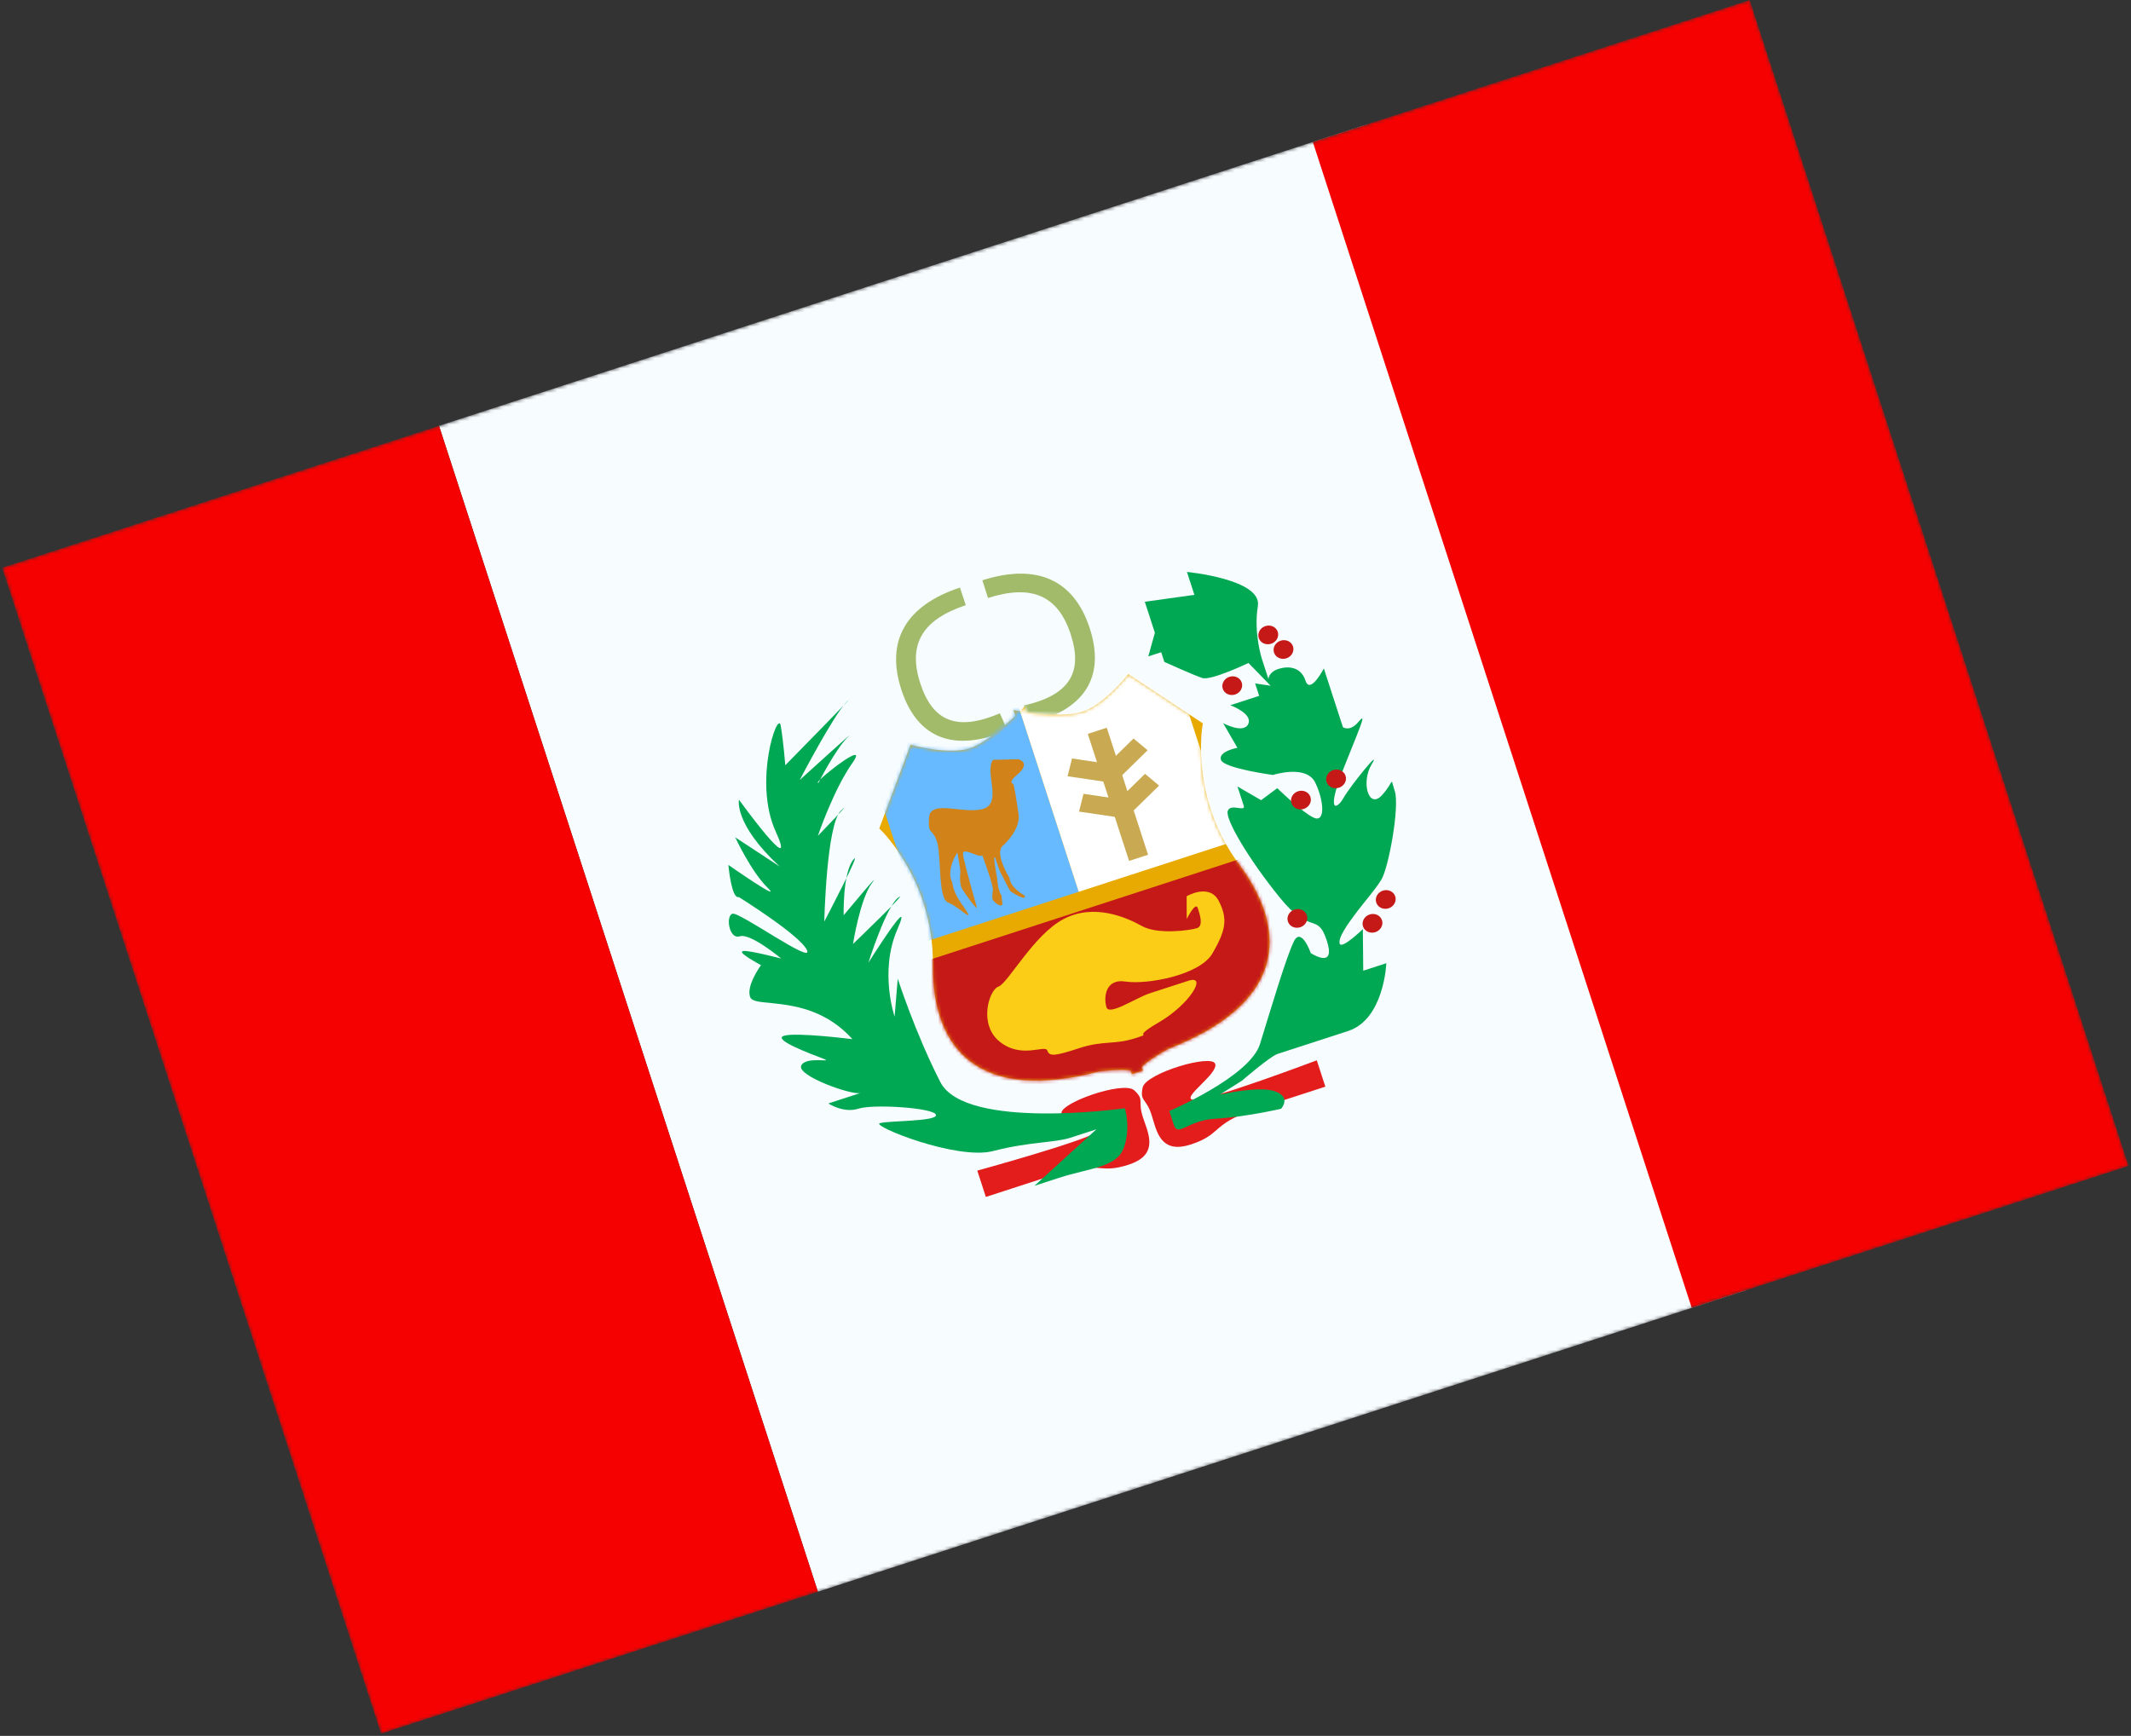 <svg width="610" height="497" viewBox="0 0 610 497" fill="none" xmlns="http://www.w3.org/2000/svg">
<rect x="0" y="0" width="610" height="497" fill="#333333" stroke="none"/>
<mask id="mask0_910_3313" style="mask-type:luminance" maskUnits="userSpaceOnUse" x="0" y="0" width="610" height="497">
<rect x="0.604" y="162.545" width="526" height="351" transform="rotate(-18 0.604 162.545)" fill="white"/>
</mask>
<g mask="url(#mask0_910_3313)">
<path fill-rule="evenodd" clip-rule="evenodd" d="M125.667 121.909L391.428 35.558L499.893 369.379L234.132 455.73L125.667 121.909Z" fill="#F7FCFF"/>
<path fill-rule="evenodd" clip-rule="evenodd" d="M375.795 40.638L500.859 0.002L609.324 333.823L484.26 374.459L375.795 40.638Z" fill="#F50101"/>
<path fill-rule="evenodd" clip-rule="evenodd" d="M0.604 162.545L125.667 121.909L234.132 455.73L109.068 496.366L0.604 162.545Z" fill="#F50101"/>
<path d="M286.21 204.226L288.369 209.09C273.217 215.566 262.579 211.521 258.003 197.437C253.463 183.462 259.299 173.353 274.783 168.225L276.46 173.272C263.915 177.427 259.818 184.522 263.441 195.67C267.028 206.71 274.102 209.401 286.21 204.226Z" fill="#A2BB6A"/>
<path d="M293.123 201.98L294.235 207.184C310.3 203.517 316.528 193.991 311.952 179.908C307.411 165.933 296.747 161.186 281.206 166.138L282.817 171.207C295.408 167.194 302.892 170.526 306.514 181.675C310.102 192.715 305.96 199.049 293.123 201.98Z" fill="#A2BB6A"/>
<path fill-rule="evenodd" clip-rule="evenodd" d="M314.666 323.808C310.643 326.696 279.748 335.153 279.748 335.153L282.198 342.693L302.372 336.139C309.104 333.951 311.997 334.197 314.651 334.422C316.9 334.612 318.977 334.788 323.073 333.458C331.051 330.865 329.189 325.633 327.639 321.277C327.454 320.758 327.274 320.251 327.115 319.763C326.509 317.895 326.498 316.746 326.49 315.853C326.478 314.553 326.471 313.793 324.64 312.143C321.55 309.36 302.906 315.923 303.87 318.891C304.325 320.291 307.648 320.822 310.609 321.294C313.927 321.824 316.791 322.281 314.666 323.808ZM342.014 314.922C346.967 314.894 376.931 303.576 376.931 303.576L379.381 311.117L359.207 317.672C352.476 319.859 350.28 321.758 348.265 323.5C346.558 324.976 344.98 326.339 340.885 327.67C332.907 330.263 331.337 324.935 330.031 320.5C329.875 319.971 329.723 319.455 329.564 318.967C328.958 317.099 328.291 316.164 327.773 315.436C327.018 314.377 326.577 313.758 327.089 311.347C327.952 307.28 346.894 301.631 347.858 304.599C348.313 305.999 345.937 308.381 343.819 310.504C341.446 312.882 339.397 314.936 342.014 314.922Z" fill="#E31D1C"/>
<path fill-rule="evenodd" clip-rule="evenodd" d="M334.714 318.09C334.714 318.09 357.777 308.276 360.672 298.912C363.567 289.548 368.286 273.634 370.408 269.462C372.53 265.291 375.219 272.872 375.219 272.872C375.219 272.872 382.536 277.735 379.815 269.361C377.094 260.988 375.304 268.037 366.363 257.013C357.422 245.989 350.68 234.516 351.436 232.203C352.191 229.889 356.635 232.582 356.027 230.711C355.42 228.84 354.23 225.179 354.23 225.179L360.995 229.097L365.615 225.658C365.615 225.658 372.532 232.41 375.982 234.075C379.431 235.74 379.055 229.345 376.488 224.063C373.921 218.781 364.387 221.879 364.387 221.879C364.387 221.879 350.292 219.993 349.496 217.542C348.7 215.091 354.209 214.108 354.209 214.108L350.127 207.044C350.127 207.044 355.983 210.238 357.324 207.254C358.665 204.27 352.162 201.912 352.162 201.912L360.435 199.224L359.28 195.67L363.718 196.331L357.377 189.811C357.377 189.811 346.661 194.952 344.136 194.114C341.611 193.275 333.295 189.509 333.295 189.509L332.393 186.732L328.696 187.933L330.583 181.161L327.7 172.29L341.894 170.31L339.763 163.751C339.763 163.751 361.319 165.806 360.064 173.513C358.808 181.219 361.196 188.57 361.196 188.57L363.1 194.429C363.1 194.429 363.083 192.452 365.918 191.531C368.753 190.61 372.402 190.865 373.716 194.909C375.03 198.953 378.952 191.381 378.952 191.381L384.419 208.206C384.419 208.206 386.367 209.584 388.742 206.801C391.118 204.018 390.279 205.86 384.831 219.415C379.382 232.97 382.601 231.956 384.604 228.418C386.606 224.88 395.763 213.696 392.645 218.813C389.528 223.93 391.768 231.801 395.539 227.72C399.311 223.639 397.823 222.091 399.26 226.511C400.696 230.932 397.471 248.617 395.386 251.9C393.301 255.184 391.112 257.497 388.481 260.971C385.85 264.445 382.94 268.486 383.492 270.184C384.043 271.883 390.119 266.013 390.119 266.013L390.228 277.919L396.837 275.772C396.837 275.772 396.237 291.825 385.895 295.185C375.552 298.546 367.756 301.079 365.678 301.754C363.6 302.429 355.491 309.42 355.491 309.42L349.185 313.388C349.185 313.388 360.439 310.761 365.083 312.487C369.726 314.213 366.696 317.453 366.696 317.453C366.696 317.453 356.27 319.851 348.043 320.274C339.815 320.697 337.22 325.804 335.967 321.947C334.714 318.09 334.714 318.09 334.714 318.09Z" fill="#00A854"/>
<path fill-rule="evenodd" clip-rule="evenodd" d="M365.76 180.896C366.213 182.292 365.364 183.82 363.863 184.308C362.361 184.796 360.776 184.059 360.322 182.662C359.868 181.266 360.718 179.738 362.219 179.25C363.721 178.762 365.306 179.499 365.76 180.896ZM355.452 195.425C355.906 196.822 355.057 198.35 353.555 198.838C352.054 199.326 350.469 198.589 350.015 197.192C349.561 195.795 350.41 194.268 351.912 193.78C353.413 193.292 354.999 194.029 355.452 195.425ZM368.227 188.484C369.728 187.996 370.578 186.469 370.124 185.072C369.67 183.675 368.085 182.938 366.583 183.426C365.082 183.914 364.232 185.442 364.686 186.839C365.14 188.235 366.725 188.972 368.227 188.484ZM375.115 228.186C375.569 229.583 374.719 231.111 373.218 231.599C371.716 232.087 370.131 231.35 369.677 229.953C369.223 228.556 370.073 227.029 371.574 226.541C373.076 226.053 374.661 226.79 375.115 228.186ZM372.202 265.477C373.703 264.99 374.553 263.462 374.099 262.065C373.645 260.668 372.06 259.932 370.558 260.42C369.057 260.907 368.207 262.435 368.661 263.832C369.115 265.229 370.7 265.965 372.202 265.477ZM395.596 263.467C396.05 264.864 395.2 266.391 393.699 266.879C392.197 267.367 390.612 266.63 390.158 265.234C389.705 263.837 390.554 262.309 392.055 261.821C393.557 261.334 395.142 262.07 395.596 263.467ZM397.492 260.053C398.994 259.566 399.843 258.038 399.389 256.641C398.936 255.244 397.351 254.508 395.849 254.996C394.347 255.483 393.498 257.011 393.952 258.408C394.406 259.805 395.991 260.541 397.492 260.053ZM385.167 222.12C385.621 223.517 384.771 225.044 383.27 225.532C381.768 226.02 380.183 225.283 379.729 223.887C379.275 222.49 380.125 220.962 381.626 220.474C383.128 219.987 384.713 220.723 385.167 222.12Z" fill="#C51918"/>
<path fill-rule="evenodd" clip-rule="evenodd" d="M321.987 317.302C321.987 317.302 276.315 323.743 269.174 309.806C262.033 295.868 256.979 280.202 256.979 280.202L256.082 291.071C256.082 291.071 251.647 278.113 256.846 266.153C262.045 254.192 248.574 275.646 248.574 275.646C248.574 275.646 253.669 259.471 257.16 256.954C260.651 254.437 244.173 270.27 244.173 270.27C244.173 270.27 246.195 257.429 249.538 252.897C252.88 248.364 241.499 262.042 241.499 262.042C241.499 262.042 241.186 250.059 244.213 246.193C247.24 242.326 235.953 263.844 235.953 263.844C235.953 263.844 236.559 236.034 240.716 232.107C244.872 228.179 234.115 239.314 234.115 239.314C234.115 239.314 238.608 226.044 244.017 218.416C249.425 210.788 231.858 224.87 234.312 224.073C234.312 224.073 239.19 214.443 242.684 211.037C246.178 207.631 228.918 223.322 228.918 223.322C228.918 223.322 238.804 204.353 242.474 200.841C246.143 197.329 224.789 219.1 224.789 219.1C224.789 219.1 224.272 212.397 223.477 207.745C222.682 203.093 215.519 223.788 222.075 238.163C228.632 252.538 211.534 228.971 211.534 228.971C211.534 228.971 209.956 235.806 223.17 248.073L210.458 239.731C210.458 239.731 215.021 249.567 219.716 254.152C224.41 258.737 208.502 247.637 208.502 247.637C208.502 247.637 209.359 257.518 211.488 256.826C211.488 256.826 229.1 267.8 231.002 272.051C232.903 276.301 211.624 260.965 209.652 261.606C207.679 262.247 208.686 269.066 211.752 268.07C214.817 267.074 223.632 274.445 223.632 274.445C223.632 274.445 214.509 272.045 212.798 272.284C211.087 272.523 215.003 274.749 217.826 276.332C217.826 276.332 213.314 282.533 214.816 285.631C216.319 288.729 232.183 284.334 244.003 297.52C244.003 297.52 227.756 295.468 224.398 296.559C221.04 297.65 232.055 301.726 235.618 303.094C239.181 304.463 230.529 302.221 229.331 305.137C228.132 308.053 243.976 313.696 246.365 312.92C248.755 312.143 237.111 315.927 237.111 315.927C237.111 315.927 241.468 318.808 245.743 317.419C250.017 316.03 267.276 317.175 267.919 319.154C268.562 321.132 254.211 320.808 251.822 321.584C249.433 322.36 273.886 332.251 284.293 329.549C294.701 326.848 301.943 327.19 306.343 325.761C310.743 324.331 313.837 323.326 313.837 323.326L296.11 339.505C296.11 339.505 294.01 340.187 303.029 337.257C312.049 334.326 319.671 334.315 321.721 328.552C323.77 322.79 321.987 317.302 321.987 317.302Z" fill="#00A854"/>
<mask id="path-11-outside-1_910_3313" maskUnits="userSpaceOnUse" x="245.167" y="187.269" width="127.195" height="134.9" fill="black">
<rect fill="white" x="245.167" y="187.269" width="127.195" height="134.9"/>
<path fill-rule="evenodd" clip-rule="evenodd" d="M292.333 204.698C292.681 204.353 292.874 204.155 292.874 204.155L293.086 204.81C296.576 205.31 305.279 206.309 310.206 204.708C316.47 202.673 323.167 194.312 323.167 194.312L343.228 207.58C343.228 207.58 339.447 228.589 353.892 248.066C368.337 267.544 366.084 286.913 334.046 299.392C334.046 299.392 327.966 302.57 325.711 305.219L326.231 306.82C326.102 306.422 325.739 306.121 325.215 305.897C324.923 306.386 324.806 306.843 324.935 307.241L324.415 305.64C321.033 304.823 314.247 305.825 314.247 305.825C280.993 314.561 267.785 300.215 268.023 275.967C268.261 251.719 252.853 236.945 252.853 236.945L261.284 214.419C261.284 214.419 271.616 217.247 277.88 215.212C282.807 213.611 289.26 207.687 291.79 205.231L291.577 204.576C291.577 204.576 291.849 204.624 292.333 204.698Z"/>
</mask>
<path fill-rule="evenodd" clip-rule="evenodd" d="M292.333 204.698C292.681 204.353 292.874 204.155 292.874 204.155L293.086 204.81C296.576 205.31 305.279 206.309 310.206 204.708C316.47 202.673 323.167 194.312 323.167 194.312L343.228 207.58C343.228 207.58 339.447 228.589 353.892 248.066C368.337 267.544 366.084 286.913 334.046 299.392C334.046 299.392 327.966 302.57 325.711 305.219L326.231 306.82C326.102 306.422 325.739 306.121 325.215 305.897C324.923 306.386 324.806 306.843 324.935 307.241L324.415 305.64C321.033 304.823 314.247 305.825 314.247 305.825C280.993 314.561 267.785 300.215 268.023 275.967C268.261 251.719 252.853 236.945 252.853 236.945L261.284 214.419C261.284 214.419 271.616 217.247 277.88 215.212C282.807 213.611 289.26 207.687 291.79 205.231L291.577 204.576C291.577 204.576 291.849 204.624 292.333 204.698Z" fill="#E8AA00"/>
<path d="M292.874 204.155L293.825 203.846L293.311 202.265L292.155 203.459L292.874 204.155ZM292.333 204.698L292.181 205.687L292.68 205.763L293.038 205.408L292.333 204.698ZM293.086 204.81L292.135 205.119L292.328 205.712L292.945 205.8L293.086 204.81ZM323.167 194.312L323.718 193.478L322.957 192.974L322.386 193.687L323.167 194.312ZM343.228 207.58L344.212 207.758L344.329 207.11L343.78 206.746L343.228 207.58ZM353.892 248.066L353.089 248.662L353.892 248.066ZM334.046 299.392L333.683 298.46L333.631 298.48L333.583 298.506L334.046 299.392ZM325.711 305.219L324.95 304.571L324.588 304.996L324.76 305.528L325.711 305.219ZM325.215 305.897L325.608 304.978L324.805 304.635L324.357 305.384L325.215 305.897ZM324.415 305.64L325.366 305.331L325.193 304.799L324.65 304.668L324.415 305.64ZM314.247 305.825L314.101 304.836L314.046 304.844L313.993 304.858L314.247 305.825ZM268.023 275.967L267.023 275.957L268.023 275.967ZM252.853 236.945L251.916 236.595L251.686 237.211L252.161 237.667L252.853 236.945ZM261.284 214.419L261.548 213.454L260.667 213.213L260.347 214.068L261.284 214.419ZM291.79 205.231L292.486 205.949L292.934 205.515L292.741 204.922L291.79 205.231ZM291.577 204.576L291.75 203.591L290.112 203.304L290.626 204.885L291.577 204.576ZM292.874 204.155C292.155 203.459 292.155 203.459 292.155 203.459C292.155 203.459 292.155 203.459 292.155 203.459C292.155 203.459 292.155 203.459 292.155 203.459C292.155 203.459 292.155 203.459 292.155 203.459C292.155 203.459 292.155 203.459 292.155 203.459C292.154 203.46 292.154 203.46 292.153 203.461C292.152 203.462 292.15 203.464 292.148 203.467C292.142 203.472 292.134 203.481 292.123 203.492C292.1 203.515 292.067 203.55 292.022 203.595C291.933 203.685 291.8 203.818 291.629 203.988L293.038 205.408C293.214 205.233 293.352 205.095 293.446 204.999C293.493 204.952 293.529 204.915 293.553 204.89C293.566 204.877 293.575 204.868 293.582 204.861C293.585 204.858 293.587 204.855 293.589 204.853C293.59 204.852 293.591 204.852 293.591 204.851C293.591 204.851 293.592 204.851 293.592 204.85C293.592 204.85 293.592 204.85 293.592 204.85C293.592 204.85 293.592 204.85 293.592 204.85C293.592 204.85 293.592 204.85 293.592 204.85C293.592 204.85 293.592 204.85 292.874 204.155ZM294.038 204.501L293.825 203.846L291.922 204.464L292.135 205.119L294.038 204.501ZM292.945 205.8C294.708 206.052 297.795 206.432 301.072 206.546C304.32 206.659 307.876 206.517 310.515 205.659L309.897 203.757C307.609 204.5 304.35 204.659 301.142 204.547C297.964 204.437 294.955 204.067 293.228 203.82L292.945 205.8ZM310.515 205.659C313.874 204.568 317.252 201.831 319.726 199.47C320.979 198.275 322.031 197.145 322.769 196.315C323.139 195.899 323.432 195.557 323.632 195.318C323.733 195.199 323.81 195.105 323.863 195.04C323.89 195.008 323.91 194.983 323.924 194.965C323.931 194.957 323.937 194.95 323.941 194.945C323.942 194.943 323.944 194.941 323.945 194.94C323.946 194.939 323.946 194.938 323.946 194.938C323.947 194.938 323.947 194.937 323.947 194.937C323.947 194.937 323.947 194.937 323.167 194.312C322.386 193.687 322.386 193.687 322.386 193.687C322.386 193.687 322.386 193.687 322.386 193.687C322.386 193.687 322.386 193.687 322.386 193.687C322.385 193.688 322.384 193.689 322.383 193.691C322.38 193.694 322.376 193.699 322.37 193.707C322.358 193.721 322.34 193.743 322.316 193.772C322.268 193.831 322.196 193.919 322.101 194.032C321.911 194.258 321.631 194.585 321.275 194.985C320.563 195.786 319.549 196.874 318.345 198.023C315.905 200.352 312.802 202.813 309.897 203.757L310.515 205.659ZM322.615 195.146L342.676 208.415L343.78 206.746L323.718 193.478L322.615 195.146ZM343.228 207.58C342.244 207.403 342.244 207.404 342.244 207.404C342.244 207.405 342.243 207.405 342.243 207.406C342.243 207.407 342.243 207.409 342.243 207.41C342.242 207.414 342.241 207.419 342.24 207.425C342.238 207.437 342.235 207.455 342.231 207.477C342.224 207.522 342.213 207.587 342.2 207.671C342.175 207.838 342.14 208.083 342.101 208.399C342.024 209.032 341.93 209.95 341.864 211.111C341.733 213.431 341.712 216.723 342.149 220.631C343.024 228.445 345.736 238.748 353.089 248.662L354.695 247.471C347.603 237.908 344.983 227.967 344.137 220.408C343.714 216.629 343.735 213.451 343.861 211.224C343.924 210.111 344.014 209.236 344.086 208.643C344.123 208.347 344.155 208.121 344.178 207.972C344.189 207.897 344.198 207.841 344.204 207.805C344.207 207.787 344.209 207.774 344.211 207.766C344.211 207.762 344.212 207.76 344.212 207.758C344.212 207.757 344.212 207.757 344.212 207.757C344.212 207.757 344.212 207.757 344.212 207.757C344.212 207.757 344.212 207.758 343.228 207.58ZM353.089 248.662C360.222 258.281 363.071 267.656 360.446 276.055C357.816 284.467 349.584 292.267 333.683 298.46L334.409 300.324C350.546 294.038 359.459 285.914 362.354 276.652C365.254 267.378 362.007 257.33 354.695 247.471L353.089 248.662ZM334.046 299.392C333.583 298.506 333.582 298.506 333.582 298.506C333.582 298.506 333.582 298.506 333.582 298.506C333.582 298.507 333.581 298.507 333.581 298.507C333.58 298.507 333.579 298.508 333.577 298.509C333.573 298.511 333.569 298.513 333.562 298.517C333.55 298.523 333.532 298.533 333.508 298.545C333.461 298.57 333.393 298.607 333.305 298.654C333.131 298.748 332.879 298.885 332.572 299.058C331.957 299.403 331.112 299.891 330.194 300.464C328.395 301.588 326.189 303.116 324.95 304.571L326.473 305.867C327.489 304.673 329.45 303.288 331.254 302.16C332.138 301.608 332.954 301.136 333.55 300.802C333.847 300.636 334.089 300.504 334.255 300.414C334.338 300.369 334.403 300.335 334.446 300.312C334.467 300.3 334.484 300.292 334.494 300.286C334.5 300.283 334.503 300.281 334.506 300.28C334.507 300.279 334.508 300.279 334.509 300.279C334.509 300.279 334.509 300.279 334.509 300.278C334.509 300.278 334.509 300.278 334.509 300.278C334.509 300.278 334.509 300.279 334.046 299.392ZM327.183 306.511L326.662 304.91L324.76 305.528L325.28 307.129L327.183 306.511ZM324.823 306.817C325.017 306.9 325.138 306.98 325.208 307.041C325.241 307.071 325.259 307.093 325.268 307.107C325.277 307.119 325.28 307.126 325.28 307.129L327.183 306.511C326.922 305.709 326.24 305.248 325.608 304.978L324.823 306.817ZM324.357 305.384C324.004 305.974 323.723 306.748 323.984 307.55L325.886 306.932C325.885 306.93 325.883 306.923 325.883 306.907C325.882 306.891 325.884 306.862 325.893 306.819C325.913 306.728 325.965 306.593 326.073 306.411L324.357 305.384ZM325.886 306.932L325.366 305.331L323.464 305.949L323.984 307.55L325.886 306.932ZM314.247 305.825C314.393 306.814 314.393 306.815 314.393 306.815C314.393 306.815 314.393 306.815 314.393 306.815C314.393 306.814 314.394 306.814 314.394 306.814C314.394 306.814 314.395 306.814 314.397 306.814C314.4 306.814 314.404 306.813 314.41 306.812C314.422 306.81 314.44 306.808 314.464 306.804C314.513 306.797 314.585 306.787 314.679 306.775C314.866 306.75 315.139 306.714 315.477 306.674C316.155 306.595 317.093 306.497 318.133 306.424C320.255 306.275 322.656 306.244 324.18 306.612L324.65 304.668C322.792 304.219 320.109 304.28 317.993 304.429C316.914 304.504 315.944 304.606 315.243 304.688C314.893 304.73 314.609 304.766 314.412 304.793C314.314 304.806 314.237 304.817 314.184 304.824C314.158 304.828 314.138 304.831 314.124 304.833C314.117 304.834 314.111 304.834 314.107 304.835C314.106 304.835 314.104 304.836 314.103 304.836C314.102 304.836 314.102 304.836 314.102 304.836C314.102 304.836 314.101 304.836 314.101 304.836C314.101 304.836 314.101 304.836 314.247 305.825ZM267.023 275.957C266.903 288.231 270.182 298.268 277.979 304.067C285.765 309.859 297.751 311.193 314.501 306.792L313.993 304.858C297.489 309.194 286.244 307.722 279.172 302.463C272.111 297.211 268.905 287.951 269.023 275.977L267.023 275.957ZM252.853 236.945C252.161 237.667 252.161 237.667 252.161 237.666C252.161 237.666 252.16 237.666 252.16 237.666C252.161 237.666 252.161 237.667 252.161 237.667C252.162 237.668 252.164 237.67 252.167 237.673C252.173 237.679 252.183 237.688 252.196 237.701C252.222 237.726 252.262 237.766 252.315 237.82C252.421 237.927 252.58 238.091 252.783 238.309C253.19 238.746 253.777 239.401 254.482 240.265C255.894 241.993 257.779 244.551 259.658 247.857C263.416 254.47 267.14 264.052 267.023 275.957L269.023 275.977C269.144 263.634 265.282 253.705 261.396 246.869C259.453 243.45 257.501 240.8 256.031 239C255.296 238.1 254.681 237.411 254.246 236.945C254.029 236.712 253.857 236.535 253.737 236.414C253.678 236.354 253.631 236.307 253.599 236.276C253.583 236.26 253.57 236.247 253.561 236.239C253.557 236.234 253.553 236.231 253.55 236.228C253.549 236.227 253.548 236.226 253.547 236.225C253.547 236.225 253.546 236.224 253.546 236.224C253.545 236.224 253.545 236.223 252.853 236.945ZM260.347 214.068L251.916 236.595L253.79 237.296L262.221 214.769L260.347 214.068ZM277.571 214.261C274.666 215.204 270.709 215.037 267.366 214.587C265.717 214.365 264.257 214.081 263.21 213.852C262.687 213.737 262.268 213.637 261.982 213.566C261.838 213.53 261.728 213.502 261.655 213.483C261.618 213.473 261.591 213.466 261.573 213.461C261.564 213.458 261.557 213.457 261.553 213.456C261.551 213.455 261.549 213.455 261.549 213.454C261.548 213.454 261.548 213.454 261.548 213.454C261.548 213.454 261.548 213.454 261.548 213.454C261.548 213.454 261.548 213.454 261.284 214.419C261.02 215.383 261.02 215.383 261.02 215.383C261.021 215.383 261.021 215.383 261.021 215.384C261.022 215.384 261.022 215.384 261.023 215.384C261.025 215.385 261.027 215.385 261.03 215.386C261.036 215.388 261.044 215.39 261.055 215.393C261.077 215.398 261.108 215.407 261.148 215.417C261.229 215.439 261.347 215.469 261.499 215.507C261.802 215.582 262.239 215.687 262.782 215.806C263.869 216.043 265.383 216.339 267.1 216.569C270.489 217.025 274.83 217.254 278.189 216.163L277.571 214.261ZM291.093 204.514C289.842 205.728 287.625 207.796 285.119 209.754C282.589 211.729 279.859 213.517 277.571 214.261L278.189 216.163C280.828 215.305 283.788 213.33 286.35 211.33C288.934 209.311 291.208 207.189 292.486 205.949L291.093 204.514ZM292.741 204.922L292.528 204.267L290.626 204.885L290.839 205.54L292.741 204.922ZM291.577 204.576C291.404 205.561 291.404 205.561 291.404 205.561C291.404 205.561 291.404 205.561 291.404 205.561C291.404 205.561 291.404 205.561 291.405 205.561C291.405 205.561 291.405 205.561 291.405 205.561C291.405 205.561 291.405 205.561 291.406 205.561C291.406 205.561 291.407 205.561 291.409 205.562C291.411 205.562 291.415 205.563 291.419 205.563C291.428 205.565 291.442 205.567 291.459 205.57C291.494 205.576 291.545 205.585 291.611 205.596C291.742 205.618 291.935 205.649 292.181 205.687L292.486 203.71C292.248 203.673 292.062 203.643 291.937 203.622C291.874 203.612 291.827 203.604 291.795 203.599C291.779 203.596 291.768 203.594 291.76 203.593C291.756 203.592 291.753 203.592 291.752 203.591C291.751 203.591 291.75 203.591 291.75 203.591C291.75 203.591 291.75 203.591 291.75 203.591C291.75 203.591 291.75 203.591 291.75 203.591C291.75 203.591 291.75 203.591 291.75 203.591C291.75 203.591 291.75 203.591 291.75 203.591C291.75 203.591 291.75 203.591 291.577 204.576Z" fill="#E8AA00" mask="url(#path-11-outside-1_910_3313)"/>
<mask id="mask1_910_3313" style="mask-type:luminance" maskUnits="userSpaceOnUse" x="251" y="192" width="113" height="118">
<mask id="path-13-outside-2_910_3313" maskUnits="userSpaceOnUse" x="245.167" y="187.269" width="127.195" height="134.9" fill="black">
<rect fill="white" x="245.167" y="187.269" width="127.195" height="134.9"/>
<path fill-rule="evenodd" clip-rule="evenodd" d="M292.333 204.698C292.681 204.353 292.874 204.155 292.874 204.155L293.086 204.81C296.576 205.31 305.279 206.309 310.206 204.708C316.47 202.673 323.167 194.312 323.167 194.312L343.228 207.58C343.228 207.58 339.447 228.589 353.892 248.066C368.337 267.544 366.084 286.913 334.046 299.392C334.046 299.392 327.966 302.57 325.711 305.219L326.231 306.82C326.102 306.422 325.739 306.121 325.215 305.897C324.923 306.386 324.806 306.843 324.935 307.241L324.415 305.64C321.033 304.823 314.247 305.825 314.247 305.825C280.993 314.561 267.785 300.215 268.023 275.967C268.261 251.719 252.853 236.945 252.853 236.945L261.284 214.419C261.284 214.419 271.616 217.247 277.88 215.212C282.807 213.611 289.26 207.687 291.79 205.231L291.577 204.576C291.577 204.576 291.849 204.624 292.333 204.698Z"/>
</mask>
<path fill-rule="evenodd" clip-rule="evenodd" d="M292.333 204.698C292.681 204.353 292.874 204.155 292.874 204.155L293.086 204.81C296.576 205.31 305.279 206.309 310.206 204.708C316.47 202.673 323.167 194.312 323.167 194.312L343.228 207.58C343.228 207.58 339.447 228.589 353.892 248.066C368.337 267.544 366.084 286.913 334.046 299.392C334.046 299.392 327.966 302.57 325.711 305.219L326.231 306.82C326.102 306.422 325.739 306.121 325.215 305.897C324.923 306.386 324.806 306.843 324.935 307.241L324.415 305.64C321.033 304.823 314.247 305.825 314.247 305.825C280.993 314.561 267.785 300.215 268.023 275.967C268.261 251.719 252.853 236.945 252.853 236.945L261.284 214.419C261.284 214.419 271.616 217.247 277.88 215.212C282.807 213.611 289.26 207.687 291.79 205.231L291.577 204.576C291.577 204.576 291.849 204.624 292.333 204.698Z" fill="white"/>
<path d="M292.874 204.155L293.825 203.846L293.311 202.265L292.155 203.459L292.874 204.155ZM292.333 204.698L292.181 205.687L292.68 205.763L293.038 205.408L292.333 204.698ZM293.086 204.81L292.135 205.119L292.328 205.712L292.945 205.8L293.086 204.81ZM323.167 194.312L323.718 193.478L322.957 192.974L322.386 193.687L323.167 194.312ZM343.228 207.58L344.212 207.758L344.329 207.11L343.78 206.746L343.228 207.58ZM353.892 248.066L353.089 248.662L353.892 248.066ZM334.046 299.392L333.683 298.46L333.631 298.48L333.583 298.506L334.046 299.392ZM325.711 305.219L324.95 304.571L324.588 304.996L324.76 305.528L325.711 305.219ZM325.215 305.897L325.608 304.978L324.805 304.635L324.357 305.384L325.215 305.897ZM324.415 305.64L325.366 305.331L325.193 304.799L324.65 304.668L324.415 305.64ZM314.247 305.825L314.101 304.836L314.046 304.844L313.993 304.858L314.247 305.825ZM268.023 275.967L267.023 275.957L268.023 275.967ZM252.853 236.945L251.916 236.595L251.686 237.211L252.161 237.667L252.853 236.945ZM261.284 214.419L261.548 213.454L260.667 213.213L260.347 214.068L261.284 214.419ZM291.79 205.231L292.486 205.949L292.934 205.515L292.741 204.922L291.79 205.231ZM291.577 204.576L291.75 203.591L290.112 203.304L290.626 204.885L291.577 204.576ZM292.874 204.155C292.155 203.459 292.155 203.459 292.155 203.459C292.155 203.459 292.155 203.459 292.155 203.459C292.155 203.459 292.155 203.459 292.155 203.459C292.155 203.459 292.155 203.459 292.155 203.459C292.155 203.459 292.155 203.459 292.155 203.459C292.154 203.46 292.154 203.46 292.153 203.461C292.152 203.462 292.15 203.464 292.148 203.467C292.142 203.472 292.134 203.481 292.123 203.492C292.1 203.515 292.067 203.55 292.022 203.595C291.933 203.685 291.8 203.818 291.629 203.988L293.038 205.408C293.214 205.233 293.352 205.095 293.446 204.999C293.493 204.952 293.529 204.915 293.553 204.89C293.566 204.877 293.575 204.868 293.582 204.861C293.585 204.858 293.587 204.855 293.589 204.853C293.59 204.852 293.591 204.852 293.591 204.851C293.591 204.851 293.592 204.851 293.592 204.85C293.592 204.85 293.592 204.85 293.592 204.85C293.592 204.85 293.592 204.85 293.592 204.85C293.592 204.85 293.592 204.85 293.592 204.85C293.592 204.85 293.592 204.85 292.874 204.155ZM294.038 204.501L293.825 203.846L291.922 204.464L292.135 205.119L294.038 204.501ZM292.945 205.8C294.708 206.052 297.795 206.432 301.072 206.546C304.32 206.659 307.876 206.517 310.515 205.659L309.897 203.757C307.609 204.5 304.35 204.659 301.142 204.547C297.964 204.437 294.955 204.067 293.228 203.82L292.945 205.8ZM310.515 205.659C313.874 204.568 317.252 201.831 319.726 199.47C320.979 198.275 322.031 197.145 322.769 196.315C323.139 195.899 323.432 195.557 323.632 195.318C323.733 195.199 323.81 195.105 323.863 195.04C323.89 195.008 323.91 194.983 323.924 194.965C323.931 194.957 323.937 194.95 323.941 194.945C323.942 194.943 323.944 194.941 323.945 194.94C323.946 194.939 323.946 194.938 323.946 194.938C323.947 194.938 323.947 194.937 323.947 194.937C323.947 194.937 323.947 194.937 323.167 194.312C322.386 193.687 322.386 193.687 322.386 193.687C322.386 193.687 322.386 193.687 322.386 193.687C322.386 193.687 322.386 193.687 322.386 193.687C322.385 193.688 322.384 193.689 322.383 193.691C322.38 193.694 322.376 193.699 322.37 193.707C322.358 193.721 322.34 193.743 322.316 193.772C322.268 193.831 322.196 193.919 322.101 194.032C321.911 194.258 321.631 194.585 321.275 194.985C320.563 195.786 319.549 196.874 318.345 198.023C315.905 200.352 312.802 202.813 309.897 203.757L310.515 205.659ZM322.615 195.146L342.676 208.415L343.78 206.746L323.718 193.478L322.615 195.146ZM343.228 207.58C342.244 207.403 342.244 207.404 342.244 207.404C342.244 207.405 342.243 207.405 342.243 207.406C342.243 207.407 342.243 207.409 342.243 207.41C342.242 207.414 342.241 207.419 342.24 207.425C342.238 207.437 342.235 207.455 342.231 207.477C342.224 207.522 342.213 207.587 342.2 207.671C342.175 207.838 342.14 208.083 342.101 208.399C342.024 209.032 341.93 209.95 341.864 211.111C341.733 213.431 341.712 216.723 342.149 220.631C343.024 228.445 345.736 238.748 353.089 248.662L354.695 247.471C347.603 237.908 344.983 227.967 344.137 220.408C343.714 216.629 343.735 213.451 343.861 211.224C343.924 210.111 344.014 209.236 344.086 208.643C344.123 208.347 344.155 208.121 344.178 207.972C344.189 207.897 344.198 207.841 344.204 207.805C344.207 207.787 344.209 207.774 344.211 207.766C344.211 207.762 344.212 207.76 344.212 207.758C344.212 207.757 344.212 207.757 344.212 207.757C344.212 207.757 344.212 207.757 344.212 207.757C344.212 207.757 344.212 207.758 343.228 207.58ZM353.089 248.662C360.222 258.281 363.071 267.656 360.446 276.055C357.816 284.467 349.584 292.267 333.683 298.46L334.409 300.324C350.546 294.038 359.459 285.914 362.354 276.652C365.254 267.378 362.007 257.33 354.695 247.471L353.089 248.662ZM334.046 299.392C333.583 298.506 333.582 298.506 333.582 298.506C333.582 298.506 333.582 298.506 333.582 298.506C333.582 298.507 333.581 298.507 333.581 298.507C333.58 298.507 333.579 298.508 333.577 298.509C333.573 298.511 333.569 298.513 333.562 298.517C333.55 298.523 333.532 298.533 333.508 298.545C333.461 298.57 333.393 298.607 333.305 298.654C333.131 298.748 332.879 298.885 332.572 299.058C331.957 299.403 331.112 299.891 330.194 300.464C328.395 301.588 326.189 303.116 324.95 304.571L326.473 305.867C327.489 304.673 329.45 303.288 331.254 302.16C332.138 301.608 332.954 301.136 333.55 300.802C333.847 300.636 334.089 300.504 334.255 300.414C334.338 300.369 334.403 300.335 334.446 300.312C334.467 300.3 334.484 300.292 334.494 300.286C334.5 300.283 334.503 300.281 334.506 300.28C334.507 300.279 334.508 300.279 334.509 300.279C334.509 300.279 334.509 300.279 334.509 300.278C334.509 300.278 334.509 300.278 334.509 300.278C334.509 300.278 334.509 300.279 334.046 299.392ZM327.183 306.511L326.662 304.91L324.76 305.528L325.28 307.129L327.183 306.511ZM324.823 306.817C325.017 306.9 325.138 306.98 325.208 307.041C325.241 307.071 325.259 307.093 325.268 307.107C325.277 307.119 325.28 307.126 325.28 307.129L327.183 306.511C326.922 305.709 326.24 305.248 325.608 304.978L324.823 306.817ZM324.357 305.384C324.004 305.974 323.723 306.748 323.984 307.55L325.886 306.932C325.885 306.93 325.883 306.923 325.883 306.907C325.882 306.891 325.884 306.862 325.893 306.819C325.913 306.728 325.965 306.593 326.073 306.411L324.357 305.384ZM325.886 306.932L325.366 305.331L323.464 305.949L323.984 307.55L325.886 306.932ZM314.247 305.825C314.393 306.814 314.393 306.815 314.393 306.815C314.393 306.815 314.393 306.815 314.393 306.815C314.393 306.814 314.394 306.814 314.394 306.814C314.394 306.814 314.395 306.814 314.397 306.814C314.4 306.814 314.404 306.813 314.41 306.812C314.422 306.81 314.44 306.808 314.464 306.804C314.513 306.797 314.585 306.787 314.679 306.775C314.866 306.75 315.139 306.714 315.477 306.674C316.155 306.595 317.093 306.497 318.133 306.424C320.255 306.275 322.656 306.244 324.18 306.612L324.65 304.668C322.792 304.219 320.109 304.28 317.993 304.429C316.914 304.504 315.944 304.606 315.243 304.688C314.893 304.73 314.609 304.766 314.412 304.793C314.314 304.806 314.237 304.817 314.184 304.824C314.158 304.828 314.138 304.831 314.124 304.833C314.117 304.834 314.111 304.834 314.107 304.835C314.106 304.835 314.104 304.836 314.103 304.836C314.102 304.836 314.102 304.836 314.102 304.836C314.102 304.836 314.101 304.836 314.101 304.836C314.101 304.836 314.101 304.836 314.247 305.825ZM267.023 275.957C266.903 288.231 270.182 298.268 277.979 304.067C285.765 309.859 297.751 311.193 314.501 306.792L313.993 304.858C297.489 309.194 286.244 307.722 279.172 302.463C272.111 297.211 268.905 287.951 269.023 275.977L267.023 275.957ZM252.853 236.945C252.161 237.667 252.161 237.667 252.161 237.666C252.161 237.666 252.16 237.666 252.16 237.666C252.161 237.666 252.161 237.667 252.161 237.667C252.162 237.668 252.164 237.67 252.167 237.673C252.173 237.679 252.183 237.688 252.196 237.701C252.222 237.726 252.262 237.766 252.315 237.82C252.421 237.927 252.58 238.091 252.783 238.309C253.19 238.746 253.777 239.401 254.482 240.265C255.894 241.993 257.779 244.551 259.658 247.857C263.416 254.47 267.14 264.052 267.023 275.957L269.023 275.977C269.144 263.634 265.282 253.705 261.396 246.869C259.453 243.45 257.501 240.8 256.031 239C255.296 238.1 254.681 237.411 254.246 236.945C254.029 236.712 253.857 236.535 253.737 236.414C253.678 236.354 253.631 236.307 253.599 236.276C253.583 236.26 253.57 236.247 253.561 236.239C253.557 236.234 253.553 236.231 253.55 236.228C253.549 236.227 253.548 236.226 253.547 236.225C253.547 236.225 253.546 236.224 253.546 236.224C253.545 236.224 253.545 236.223 252.853 236.945ZM260.347 214.068L251.916 236.595L253.79 237.296L262.221 214.769L260.347 214.068ZM277.571 214.261C274.666 215.204 270.709 215.037 267.366 214.587C265.717 214.365 264.257 214.081 263.21 213.852C262.687 213.737 262.268 213.637 261.982 213.566C261.838 213.53 261.728 213.502 261.655 213.483C261.618 213.473 261.591 213.466 261.573 213.461C261.564 213.458 261.557 213.457 261.553 213.456C261.551 213.455 261.549 213.455 261.549 213.454C261.548 213.454 261.548 213.454 261.548 213.454C261.548 213.454 261.548 213.454 261.548 213.454C261.548 213.454 261.548 213.454 261.284 214.419C261.02 215.383 261.02 215.383 261.02 215.383C261.021 215.383 261.021 215.383 261.021 215.384C261.022 215.384 261.022 215.384 261.023 215.384C261.025 215.385 261.027 215.385 261.03 215.386C261.036 215.388 261.044 215.39 261.055 215.393C261.077 215.398 261.108 215.407 261.148 215.417C261.229 215.439 261.347 215.469 261.499 215.507C261.802 215.582 262.239 215.687 262.782 215.806C263.869 216.043 265.383 216.339 267.1 216.569C270.489 217.025 274.83 217.254 278.189 216.163L277.571 214.261ZM291.093 204.514C289.842 205.728 287.625 207.796 285.119 209.754C282.589 211.729 279.859 213.517 277.571 214.261L278.189 216.163C280.828 215.305 283.788 213.33 286.35 211.33C288.934 209.311 291.208 207.189 292.486 205.949L291.093 204.514ZM292.741 204.922L292.528 204.267L290.626 204.885L290.839 205.54L292.741 204.922ZM291.577 204.576C291.404 205.561 291.404 205.561 291.404 205.561C291.404 205.561 291.404 205.561 291.404 205.561C291.404 205.561 291.404 205.561 291.405 205.561C291.405 205.561 291.405 205.561 291.405 205.561C291.405 205.561 291.405 205.561 291.406 205.561C291.406 205.561 291.407 205.561 291.409 205.562C291.411 205.562 291.415 205.563 291.419 205.563C291.428 205.565 291.442 205.567 291.459 205.57C291.494 205.576 291.545 205.585 291.611 205.596C291.742 205.618 291.935 205.649 292.181 205.687L292.486 203.71C292.248 203.673 292.062 203.643 291.937 203.622C291.874 203.612 291.827 203.604 291.795 203.599C291.779 203.596 291.768 203.594 291.76 203.593C291.756 203.592 291.753 203.592 291.752 203.591C291.751 203.591 291.75 203.591 291.75 203.591C291.75 203.591 291.75 203.591 291.75 203.591C291.75 203.591 291.75 203.591 291.75 203.591C291.75 203.591 291.75 203.591 291.75 203.591C291.75 203.591 291.75 203.591 291.75 203.591C291.75 203.591 291.75 203.591 291.577 204.576Z" fill="white" mask="url(#path-13-outside-2_910_3313)"/>
</mask>
<g mask="url(#mask1_910_3313)">
<rect x="248.03" y="216.352" width="45.739" height="55.841" transform="rotate(-18 248.03 216.352)" fill="#67BAFF"/>
<rect x="291.531" y="202.218" width="45.739" height="55.841" transform="rotate(-18 291.531 202.218)" fill="white"/>
<rect x="261.494" y="276.289" width="114.348" height="63.818" transform="rotate(-18 261.494 276.289)" fill="#C51918"/>
<path d="M328.635 244.719L323.198 246.486L311.381 210.117L316.818 208.35L328.635 244.719Z" fill="#C9A951"/>
<path d="M321.055 228.888L319.777 233.973L308.876 232.36L310.155 227.274L321.055 228.888Z" fill="#C9A951"/>
<path d="M317.77 218.775L316.491 223.861L305.591 222.248L306.869 217.162L317.77 218.775Z" fill="#C9A951"/>
<path d="M319.894 229.265L323.917 232.628L331.788 224.916L327.764 221.553L319.894 229.265Z" fill="#C9A951"/>
<path d="M316.608 219.153L320.631 222.515L328.502 214.803L324.479 211.44L316.608 219.153Z" fill="#C9A951"/>
<path fill-rule="evenodd" clip-rule="evenodd" d="M339.699 263.114C339.699 263.114 342.232 258.036 342.857 259.96C343.482 261.884 344.534 265.12 342.642 265.734C340.751 266.349 331.44 267.672 326.908 265.143C322.375 262.613 313.226 258.618 304.568 263.072C295.91 267.526 288.495 281.59 285.822 282.459C283.15 283.327 279.934 293.356 286.26 298.317C292.587 303.277 299.201 298.951 299.799 300.792C300.397 302.634 302.28 302.256 309.073 300.049C315.866 297.842 319.042 299.166 324.923 297.256C330.804 295.345 322.956 297.808 331.76 292.677C340.565 287.547 345.718 278.998 340.199 280.791C334.68 282.584 332.897 283.164 329.073 284.406C325.249 285.648 317.535 290.866 316.738 288.414C315.942 285.962 316.126 280.099 322.201 281.026C328.276 281.954 343.437 279.241 347.076 272.944C350.715 266.647 351.607 263.274 348.899 257.997C346.19 252.721 339.677 256.609 339.677 256.609L339.699 263.114Z" fill="#FBCD17"/>
<path fill-rule="evenodd" clip-rule="evenodd" d="M284.227 217.55C281.779 221.166 286.922 229.8 281.551 231.545C276.18 233.291 266.354 228.766 265.948 233.99C265.541 239.215 266.941 237.049 268.216 240.972C269.49 244.895 268.474 257.276 271.352 258.379C274.23 259.481 278.143 263.577 277 261.436C275.856 259.295 273.049 256.516 272.589 252.657C270.677 249.137 274.042 244.06 274.042 244.06C274.042 244.06 274.813 248.109 274.927 249.675C274.927 249.675 274.383 253.088 275.622 254.834C275.622 254.834 278.938 259.814 279.694 259.987C279.694 259.987 275.89 246.881 275.663 244.591C275.436 242.301 280.247 245.767 281.188 244.892C281.188 244.892 284.451 253.639 284.218 254.883C284.218 254.883 283.731 257.361 284.384 257.89C284.384 257.89 286.257 259.967 286.952 258.959C286.952 258.959 286.969 258.898 286.67 256.381C286.67 256.381 285.661 255.131 285.458 251.604C285.458 251.604 284.03 244.155 284.907 245.587C284.907 245.587 285.837 249.02 286.832 250.623C286.832 250.623 288.921 254.724 289.212 255.154C289.212 255.154 293.845 258.247 293.361 256.462C293.361 256.462 289.131 254.147 288.98 251.388C288.98 251.388 284.842 244.779 286.834 242.358C286.834 242.358 292.612 237.447 291.486 232.618C291.486 232.618 290.713 226.95 290.089 224.439C290.089 224.439 288.391 224.193 291.004 221.943C291.004 221.943 295.332 218.698 291.547 217.372" fill="#D18219"/>
</g>
</g>
</svg>
